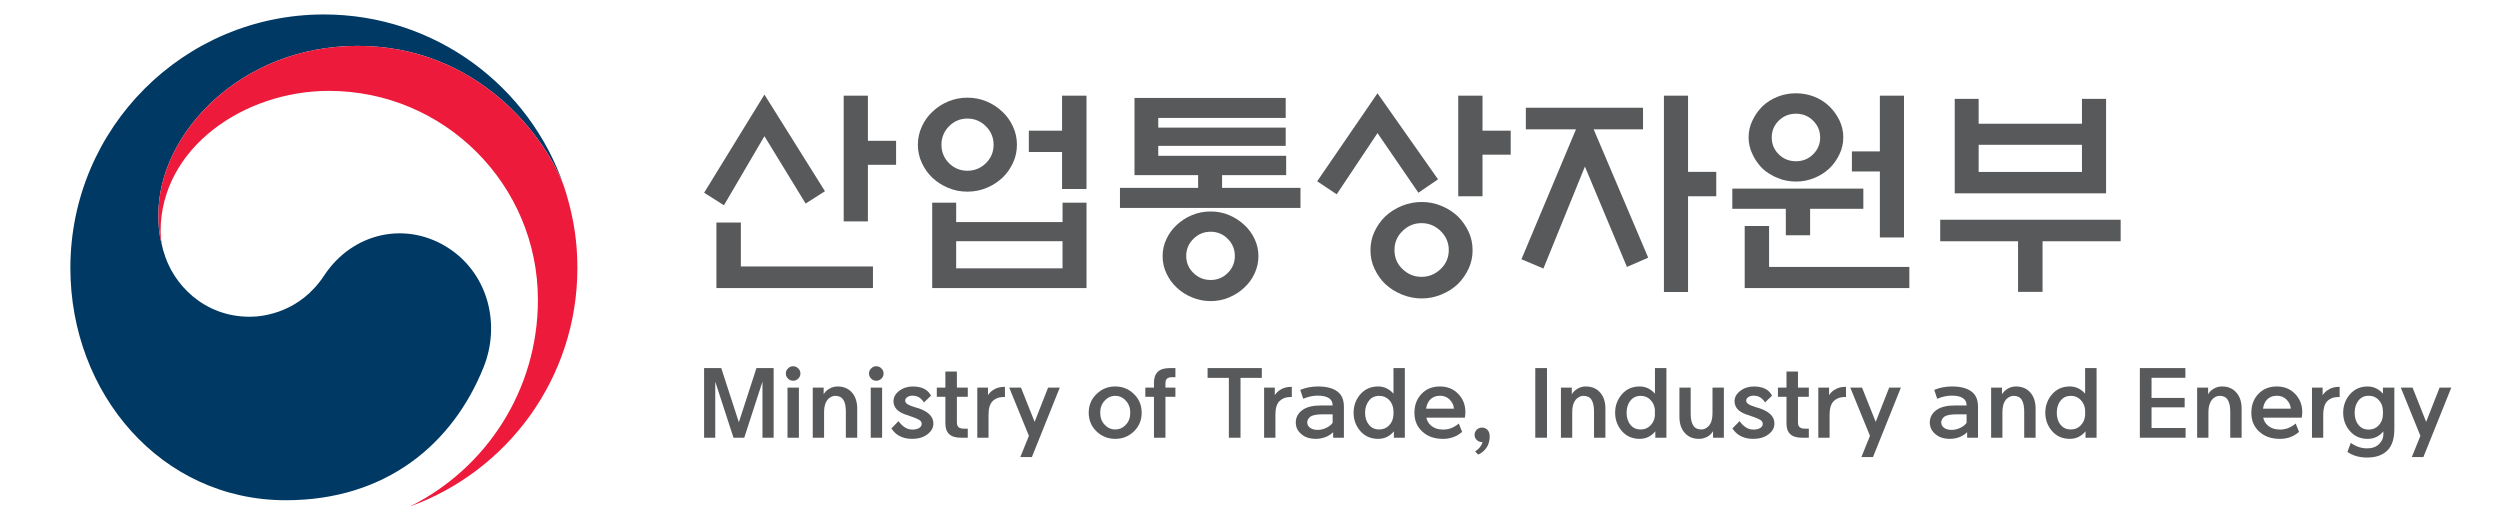 <?xml version="1.0" encoding="utf-8"?>
<!-- Generator: Adobe Illustrator 16.0.0, SVG Export Plug-In . SVG Version: 6.00 Build 0)  -->
<!DOCTYPE svg PUBLIC "-//W3C//DTD SVG 1.1//EN" "http://www.w3.org/Graphics/SVG/1.1/DTD/svg11.dtd">
<svg version="1.1" id="Layer_1" xmlns="http://www.w3.org/2000/svg" xmlns:xlink="http://www.w3.org/1999/xlink" x="0px" y="0px"
	 width="168px" height="34.71px" viewBox="0 0 168 34.71" enable-background="new 0 0 168 34.71" xml:space="preserve">
<g>
	<g>
		<path fill="#58595B" d="M51.37,6.356l4.068,6.495l-1.3,0.826L51.37,9.151l-2.721,4.644l-1.332-0.843L51.37,6.356z M49.786,14.952
			v2.954h8.877v1.451h-10.52v-4.405H49.786z M58.323,14.878h-1.627V6.431h1.627v3.031h1.894v1.611h-1.894V14.878z"/>
		<path fill="#58595B" d="M68.338,9.727c0,0.436-0.089,0.844-0.268,1.224c-0.177,0.378-0.412,0.713-0.709,0.997
			c-0.307,0.284-0.66,0.514-1.064,0.679c-0.403,0.169-0.832,0.252-1.289,0.252c-0.454,0-0.879-0.083-1.285-0.252
			c-0.405-0.165-0.758-0.395-1.064-0.679c-0.298-0.284-0.536-0.619-0.709-0.997c-0.179-0.38-0.269-0.788-0.269-1.224
			c0-0.432,0.09-0.843,0.269-1.227c0.173-0.385,0.411-0.716,0.709-0.99c0.306-0.295,0.66-0.527,1.064-0.694
			c0.406-0.168,0.832-0.253,1.285-0.253c0.457,0,0.886,0.085,1.289,0.253c0.404,0.167,0.757,0.399,1.064,0.694
			c0.297,0.274,0.532,0.605,0.709,0.99C68.249,8.884,68.338,9.295,68.338,9.727z M62.644,13.62h1.611v1.301h7.148V13.62h1.611v5.737
			h-10.37V13.62z M66.77,9.727c0-0.48-0.173-0.896-0.518-1.242c-0.345-0.343-0.758-0.517-1.244-0.517
			c-0.481,0-0.893,0.174-1.235,0.517c-0.337,0.347-0.508,0.762-0.508,1.242c0,0.484,0.171,0.896,0.508,1.238
			c0.342,0.338,0.754,0.509,1.235,0.509c0.486,0,0.899-0.171,1.244-0.509C66.597,10.623,66.77,10.211,66.77,9.727z M71.402,16.21
			h-7.148v1.82h7.148V16.21z M71.37,6.431h1.643v6.27H71.37v-2.485h-2.232V8.783h2.232V6.431z"/>
		<path fill="#58595B" d="M87.392,13.974H75.261v-1.348h5.252v-0.857h-4.275v-5.19h10.161v1.347h-8.564v0.647h8.564v1.231h-8.564
			v0.664h8.595v1.301h-4.306v0.857h5.268V13.974z M84.566,17.215c0,0.411-0.088,0.805-0.26,1.164
			c-0.169,0.368-0.399,0.684-0.688,0.947c-0.296,0.283-0.636,0.498-1.021,0.66c-0.384,0.164-0.799,0.248-1.242,0.248
			c-0.442,0-0.86-0.084-1.25-0.248c-0.391-0.162-0.731-0.377-1.03-0.66c-0.285-0.264-0.514-0.579-0.687-0.947
			c-0.173-0.359-0.261-0.753-0.261-1.164c0-0.415,0.088-0.802,0.261-1.161c0.172-0.361,0.401-0.675,0.687-0.938
			c0.299-0.278,0.639-0.498,1.03-0.661c0.389-0.163,0.808-0.244,1.25-0.244c0.443,0,0.857,0.081,1.242,0.244
			c0.385,0.163,0.725,0.383,1.021,0.661c0.288,0.264,0.519,0.577,0.688,0.938C84.479,16.413,84.566,16.8,84.566,17.215z
			 M82.982,17.199c0-0.442-0.158-0.828-0.474-1.146c-0.316-0.319-0.7-0.48-1.152-0.48c-0.453,0-0.84,0.161-1.161,0.48
			c-0.322,0.317-0.481,0.703-0.481,1.146c0,0.443,0.159,0.826,0.481,1.141c0.321,0.315,0.708,0.475,1.161,0.475
			c0.452,0,0.836-0.159,1.152-0.475C82.824,18.025,82.982,17.643,82.982,17.199z"/>
		<path fill="#58595B" d="M95.316,12.952l-2.748-4.007l-2.742,4.112l-1.312-0.874l4.054-5.916l4.068,5.784L95.316,12.952z
			 M98.958,16.815c0,0.442-0.089,0.859-0.271,1.246c-0.185,0.394-0.428,0.737-0.724,1.032c-0.315,0.295-0.677,0.525-1.102,0.699
			c-0.417,0.173-0.857,0.264-1.32,0.264s-0.906-0.091-1.335-0.264c-0.422-0.174-0.795-0.404-1.11-0.699
			c-0.308-0.295-0.546-0.639-0.729-1.032c-0.185-0.387-0.272-0.804-0.272-1.246c0-0.446,0.088-0.861,0.272-1.251
			c0.184-0.39,0.422-0.733,0.729-1.028c0.315-0.294,0.688-0.53,1.11-0.702c0.429-0.174,0.872-0.261,1.335-0.261
			s0.903,0.087,1.32,0.261c0.425,0.172,0.786,0.408,1.102,0.702c0.296,0.295,0.539,0.639,0.724,1.028
			C98.869,15.954,98.958,16.369,98.958,16.815z M97.358,16.8c0-0.494-0.184-0.916-0.545-1.273c-0.365-0.354-0.794-0.532-1.287-0.532
			c-0.494,0-0.919,0.179-1.28,0.532c-0.364,0.357-0.537,0.779-0.537,1.273c0,0.504,0.173,0.933,0.537,1.277
			c0.361,0.352,0.786,0.527,1.28,0.527c0.493,0,0.922-0.176,1.287-0.527C97.175,17.732,97.358,17.304,97.358,16.8z M99.625,8.783
			h1.895v1.611h-1.895v2.795h-1.631V6.431h1.631V8.783z"/>
		<path fill="#58595B" d="M102.537,8.693V7.241h7.874v1.452h-3.316l3.665,8.623l-1.43,0.62l-2.824-6.742l-2.788,6.851l-1.477-0.624
			l3.665-8.728H102.537z M113.437,19.622h-1.621V6.431h1.621v5.117h1.896v1.642h-1.896V19.622z"/>
		<path fill="#58595B" d="M121.639,14.032v1.777h-1.632v-1.777h-3.596v-1.36h8.805v1.36H121.639z M118.882,15.189v2.747h9.426v1.421
			h-11.065v-4.168H118.882z M123.869,9.226c0,0.405-0.087,0.786-0.26,1.146c-0.173,0.362-0.398,0.681-0.683,0.954
			c-0.293,0.269-0.622,0.48-1.011,0.637c-0.388,0.159-0.795,0.237-1.226,0.237c-0.433,0-0.848-0.078-1.228-0.237
			c-0.389-0.156-0.73-0.368-1.023-0.637c-0.274-0.273-0.502-0.592-0.668-0.954c-0.174-0.359-0.265-0.74-0.265-1.146
			c0-0.404,0.091-0.784,0.265-1.14c0.166-0.355,0.394-0.671,0.668-0.945c0.293-0.278,0.635-0.491,1.023-0.644
			c0.38-0.153,0.795-0.229,1.228-0.229c0.431,0,0.838,0.076,1.226,0.229c0.389,0.152,0.718,0.365,1.011,0.644
			c0.284,0.274,0.51,0.59,0.683,0.945S123.869,8.821,123.869,9.226z M122.314,9.241c0-0.447-0.159-0.823-0.475-1.134
			c-0.314-0.311-0.697-0.466-1.149-0.466c-0.453,0-0.842,0.155-1.157,0.466s-0.472,0.687-0.472,1.134
			c0,0.442,0.156,0.819,0.472,1.13s0.704,0.465,1.157,0.465c0.452,0,0.835-0.154,1.149-0.465
			C122.155,10.061,122.314,9.684,122.314,9.241z M126.327,11.521h-1.879v-1.348h1.879V6.431h1.622v9.526h-1.622V11.521z"/>
		<path fill="#58595B" d="M130.381,14.764h12.127v1.448h-5.249v3.4h-1.646v-3.4h-5.232V14.764z M132.966,8.314h6.941V6.642h1.622
			v6.348h-10.171V6.642h1.607V8.314z M139.907,9.732h-6.941v1.82h6.941V9.732z"/>
	</g>
	<g>
		<path fill="#58595B" d="M51.989,24.735v4.68h-0.751v-3.768l-1.224,3.768h-0.723l-1.226-3.768v3.768h-0.75v-4.68h1.153l1.183,3.641
			l1.182-3.641H51.989z"/>
		<path fill="#58595B" d="M53.788,25.099c0,0.136-0.047,0.248-0.144,0.342c-0.098,0.1-0.211,0.144-0.347,0.144
			c-0.135,0-0.248-0.044-0.345-0.144c-0.097-0.094-0.144-0.206-0.144-0.342c0-0.133,0.046-0.245,0.144-0.339
			c0.097-0.101,0.21-0.15,0.345-0.15c0.136,0,0.25,0.05,0.347,0.15C53.74,24.854,53.788,24.966,53.788,25.099z M52.92,29.415v-3.368
			h0.766v3.368H52.92z"/>
		<path fill="#58595B" d="M55.378,27.724v1.691h-0.761v-3.368h0.733v0.448c0.091-0.156,0.219-0.281,0.389-0.378
			c0.171-0.102,0.355-0.147,0.551-0.147c0.398,0,0.717,0.135,0.957,0.403c0.24,0.27,0.358,0.633,0.358,1.085v1.957h-0.764v-1.762
			c0-0.359-0.058-0.623-0.175-0.797c-0.116-0.172-0.295-0.255-0.537-0.255c-0.125,0-0.248,0.039-0.365,0.123
			c-0.121,0.078-0.212,0.197-0.273,0.34C55.415,27.23,55.378,27.445,55.378,27.724z"/>
		<path fill="#58595B" d="M59.377,25.099c0,0.136-0.047,0.248-0.144,0.342c-0.094,0.1-0.211,0.144-0.345,0.144
			c-0.136,0-0.25-0.044-0.347-0.144c-0.097-0.094-0.144-0.206-0.144-0.342c0-0.133,0.046-0.245,0.144-0.339
			c0.097-0.101,0.211-0.15,0.347-0.15c0.133,0,0.25,0.05,0.345,0.15C59.33,24.854,59.377,24.966,59.377,25.099z M58.514,29.415
			v-3.368h0.764v3.368H58.514z"/>
		<path fill="#58595B" d="M59.901,28.791l0.478-0.491c0.133,0.184,0.28,0.327,0.442,0.428c0.156,0.099,0.325,0.14,0.505,0.14
			c0.167,0,0.314-0.036,0.431-0.101c0.12-0.073,0.18-0.163,0.18-0.277c0-0.122-0.06-0.21-0.171-0.278
			c-0.117-0.061-0.251-0.125-0.408-0.179c-0.184-0.06-0.371-0.128-0.565-0.196c-0.257-0.099-0.449-0.218-0.567-0.364
			c-0.125-0.147-0.184-0.316-0.184-0.506c0-0.275,0.129-0.509,0.39-0.705c0.261-0.196,0.567-0.291,0.918-0.291
			c0.377,0,0.684,0.086,0.92,0.266c0.123,0.093,0.22,0.215,0.292,0.352l-0.471,0.456c-0.062-0.104-0.136-0.196-0.22-0.259
			c-0.149-0.137-0.336-0.197-0.559-0.197c-0.131,0-0.242,0.034-0.339,0.095c-0.098,0.068-0.144,0.142-0.144,0.235
			c0,0.097,0.053,0.183,0.162,0.245c0.106,0.071,0.264,0.132,0.476,0.197c0.077,0.023,0.164,0.052,0.262,0.077
			c0.326,0.112,0.574,0.249,0.742,0.421c0.169,0.171,0.253,0.369,0.253,0.61c0,0.276-0.137,0.517-0.404,0.719
			c-0.27,0.207-0.61,0.305-1.028,0.305c-0.35,0-0.659-0.076-0.925-0.237C60.185,29.141,60.03,28.986,59.901,28.791z"/>
		<path fill="#58595B" d="M64.303,24.966v1.081h0.732v0.617h-0.732v1.712c0,0.161,0.041,0.277,0.118,0.334
			c0.079,0.063,0.19,0.095,0.334,0.095h0.279v0.61h-0.462c-0.361,0-0.627-0.084-0.793-0.246c-0.167-0.161-0.25-0.397-0.25-0.716
			v-1.789h-0.576v-0.617h0.576v-1.081H64.303z"/>
		<path fill="#58595B" d="M65.674,29.415v-3.368h0.719v0.505c0.109-0.166,0.249-0.291,0.407-0.38c0.194-0.12,0.42-0.174,0.681-0.174
			h0.052v0.68h-0.081c-0.318,0-0.572,0.102-0.758,0.288c-0.175,0.189-0.264,0.481-0.264,0.884v1.565H65.674z"/>
		<path fill="#58595B" d="M69.143,29.288l-1.324-3.241h0.791l0.917,2.302l0.905-2.302h0.786l-1.875,4.666h-0.778L69.143,29.288z"/>
		<path fill="#58595B" d="M74.941,29.491c-0.491,0-0.912-0.169-1.26-0.507c-0.344-0.333-0.52-0.756-0.52-1.25
			c0-0.495,0.175-0.918,0.52-1.251c0.348-0.342,0.769-0.514,1.26-0.514c0.499,0,0.919,0.172,1.262,0.514
			c0.348,0.333,0.517,0.756,0.517,1.251c0,0.494-0.169,0.917-0.517,1.25C75.86,29.322,75.44,29.491,74.941,29.491z M74.941,28.859
			c0.28,0,0.518-0.103,0.715-0.318c0.202-0.207,0.298-0.482,0.298-0.807c0-0.319-0.096-0.595-0.298-0.806
			c-0.198-0.221-0.435-0.327-0.715-0.327c-0.272,0-0.508,0.106-0.709,0.327c-0.198,0.211-0.298,0.486-0.298,0.806
			c0,0.324,0.1,0.6,0.298,0.807C74.434,28.757,74.669,28.859,74.941,28.859z"/>
		<path fill="#58595B" d="M77.547,25.696c0-0.313,0.088-0.555,0.266-0.719c0.174-0.164,0.447-0.242,0.807-0.242h0.368v0.611h-0.221
			c-0.142,0-0.25,0.03-0.329,0.086c-0.08,0.064-0.12,0.172-0.12,0.335v0.279h0.669v0.617h-0.669v2.751h-0.771v-2.751h-0.581v-0.617
			h0.581V25.696z"/>
		<path fill="#58595B" d="M83.363,25.391v4.024H82.58v-4.024h-1.43v-0.655h3.645v0.655H83.363z"/>
		<path fill="#58595B" d="M84.948,29.415v-3.368h0.718v0.505c0.11-0.166,0.246-0.291,0.407-0.38c0.193-0.12,0.424-0.174,0.681-0.174
			h0.057v0.68h-0.084c-0.318,0-0.568,0.102-0.758,0.288c-0.176,0.189-0.26,0.481-0.26,0.884v1.565H84.948z"/>
		<path fill="#58595B" d="M88.76,27.247c0.259,0,0.521,0,0.793,0c0-0.223-0.082-0.387-0.253-0.495
			c-0.171-0.111-0.421-0.165-0.743-0.165h-0.015c-0.304,0-0.625,0.068-0.968,0.211l-0.196-0.597c0.355-0.151,0.74-0.227,1.171-0.231
			h0.008c0.567,0,0.999,0.106,1.301,0.327c0.301,0.213,0.453,0.56,0.453,1.034v2.084h-0.724v-0.372
			c-0.142,0.143-0.318,0.254-0.528,0.334c-0.205,0.076-0.418,0.114-0.637,0.114c-0.399,0-0.726-0.103-0.972-0.318
			c-0.252-0.208-0.373-0.474-0.373-0.783c0-0.343,0.153-0.628,0.462-0.848C87.824,27.343,88.235,27.247,88.76,27.247z
			 M88.557,28.889c0.19,0,0.387-0.05,0.582-0.144c0.194-0.094,0.332-0.21,0.414-0.334v-0.567c-0.248,0-0.478,0-0.682,0
			c-0.381,0-0.647,0.047-0.799,0.146c-0.146,0.11-0.226,0.243-0.226,0.399c0,0.143,0.067,0.268,0.191,0.358
			C88.16,28.84,88.334,28.889,88.557,28.889z"/>
		<path fill="#58595B" d="M92.617,25.97c0.395,0,0.739,0.162,1.024,0.484v-1.719h0.764v4.68H93.67v-0.429
			c-0.281,0.337-0.635,0.505-1.053,0.505c-0.494,0-0.897-0.175-1.2-0.519c-0.304-0.351-0.456-0.768-0.456-1.238
			s0.152-0.89,0.456-1.242C91.72,26.146,92.123,25.97,92.617,25.97z M93.634,27.948c0.015-0.147,0.015-0.29,0-0.428
			c-0.027-0.255-0.119-0.468-0.28-0.638c-0.181-0.19-0.405-0.281-0.666-0.281c-0.295,0-0.532,0.106-0.695,0.327
			c-0.17,0.211-0.26,0.486-0.26,0.806c0,0.324,0.09,0.6,0.26,0.807c0.163,0.216,0.4,0.318,0.695,0.318
			c0.261,0,0.485-0.09,0.666-0.279C93.515,28.409,93.606,28.203,93.634,27.948z"/>
		<path fill="#58595B" d="M95.851,28.067c0.048,0.209,0.141,0.377,0.287,0.506c0.218,0.198,0.5,0.294,0.856,0.294
			c0.366,0,0.716-0.135,1.038-0.407l0.224,0.562c-0.356,0.313-0.793,0.47-1.283,0.47c-0.573,0-1.034-0.16-1.386-0.483
			c-0.357-0.323-0.537-0.743-0.537-1.271c0-0.51,0.159-0.938,0.474-1.266c0.315-0.334,0.728-0.502,1.239-0.502
			c0.502,0,0.909,0.167,1.23,0.498c0.32,0.329,0.481,0.739,0.481,1.229c0,0.132-0.013,0.257-0.035,0.371H95.851z M95.835,27.464
			h1.868c-0.01-0.215-0.099-0.417-0.274-0.6s-0.398-0.27-0.666-0.27c-0.276,0-0.508,0.096-0.688,0.294
			C95.945,27.037,95.869,27.23,95.835,27.464z"/>
		<path fill="#58595B" d="M99.624,29.709h-0.035c-0.134,0-0.251-0.049-0.352-0.14c-0.096-0.099-0.147-0.21-0.147-0.344
			c0-0.138,0.052-0.253,0.147-0.352c0.101-0.091,0.218-0.14,0.352-0.14c0.138,0,0.252,0.047,0.351,0.133
			c0.109,0.113,0.169,0.263,0.169,0.449c0,0.327-0.086,0.604-0.246,0.813c-0.157,0.205-0.338,0.345-0.533,0.421l-0.203-0.216
			c0.185-0.115,0.319-0.256,0.406-0.408C99.575,29.864,99.606,29.787,99.624,29.709z"/>
		<path fill="#58595B" d="M103.171,29.415v-4.68h0.787v4.68H103.171z"/>
		<path fill="#58595B" d="M105.653,27.724v1.691h-0.759v-3.368h0.731v0.448c0.094-0.156,0.223-0.281,0.392-0.378
			c0.171-0.102,0.352-0.147,0.549-0.147c0.401,0,0.72,0.135,0.957,0.403c0.243,0.27,0.36,0.633,0.36,1.085v1.957h-0.765v-1.762
			c0-0.359-0.06-0.623-0.176-0.797c-0.113-0.172-0.294-0.255-0.539-0.255c-0.124,0-0.246,0.039-0.361,0.123
			c-0.124,0.078-0.211,0.197-0.278,0.34C105.692,27.23,105.653,27.445,105.653,27.724z"/>
		<path fill="#58595B" d="M110.184,25.97c0.402,0,0.74,0.162,1.029,0.484v-1.719h0.769v4.68h-0.745v-0.429
			c-0.28,0.337-0.634,0.505-1.053,0.505c-0.492,0-0.889-0.175-1.191-0.519c-0.304-0.351-0.457-0.768-0.457-1.238
			s0.153-0.89,0.457-1.242C109.295,26.146,109.691,25.97,110.184,25.97z M111.209,27.948c0.006-0.147,0.006-0.29,0-0.428
			c-0.027-0.255-0.127-0.468-0.288-0.638c-0.177-0.19-0.397-0.281-0.659-0.281c-0.299,0-0.531,0.106-0.701,0.327
			c-0.171,0.211-0.253,0.486-0.253,0.806c0,0.324,0.082,0.6,0.253,0.807c0.17,0.216,0.402,0.318,0.701,0.318
			c0.262,0,0.482-0.09,0.659-0.279C111.082,28.409,111.182,28.203,111.209,27.948z"/>
		<path fill="#58595B" d="M115.08,27.737v-1.69h0.765v3.368h-0.729v-0.442c-0.101,0.167-0.223,0.29-0.379,0.372
			c-0.186,0.104-0.378,0.146-0.568,0.146c-0.399,0-0.715-0.132-0.951-0.399c-0.243-0.266-0.361-0.632-0.361-1.087v-1.958h0.757
			v1.768c0,0.356,0.063,0.617,0.18,0.79c0.116,0.174,0.297,0.255,0.544,0.255c0.119,0,0.238-0.034,0.357-0.122
			c0.119-0.079,0.216-0.195,0.273-0.332C115.044,28.238,115.08,28.021,115.08,27.737z"/>
		<path fill="#58595B" d="M116.419,28.791l0.478-0.491c0.132,0.184,0.279,0.327,0.441,0.428c0.157,0.099,0.325,0.14,0.506,0.14
			c0.171,0,0.314-0.036,0.432-0.101c0.122-0.073,0.179-0.163,0.179-0.277c0-0.122-0.054-0.21-0.172-0.278
			c-0.113-0.061-0.246-0.125-0.405-0.179c-0.184-0.06-0.373-0.128-0.566-0.196c-0.257-0.099-0.45-0.218-0.568-0.364
			c-0.119-0.147-0.183-0.316-0.183-0.506c0-0.275,0.129-0.509,0.394-0.705c0.257-0.196,0.563-0.291,0.919-0.291
			c0.372,0,0.685,0.086,0.919,0.266c0.119,0.093,0.219,0.215,0.287,0.352l-0.47,0.456c-0.059-0.104-0.136-0.196-0.217-0.259
			c-0.147-0.137-0.335-0.197-0.562-0.197c-0.129,0-0.24,0.034-0.342,0.095c-0.093,0.068-0.145,0.142-0.145,0.235
			c0,0.097,0.058,0.183,0.163,0.245c0.112,0.071,0.269,0.132,0.477,0.197c0.079,0.023,0.163,0.052,0.261,0.077
			c0.326,0.112,0.577,0.249,0.746,0.421c0.169,0.171,0.25,0.369,0.25,0.61c0,0.276-0.134,0.517-0.399,0.719
			c-0.275,0.207-0.611,0.305-1.032,0.305c-0.346,0-0.658-0.076-0.927-0.237C116.702,29.141,116.547,28.986,116.419,28.791z"/>
		<path fill="#58595B" d="M120.824,24.966v1.081h0.729v0.617h-0.729v1.712c0,0.161,0.041,0.277,0.115,0.334
			c0.083,0.063,0.19,0.095,0.333,0.095h0.28v0.61h-0.462c-0.358,0-0.628-0.084-0.793-0.246c-0.167-0.161-0.245-0.397-0.245-0.716
			v-1.789h-0.575v-0.617h0.575v-1.081H120.824z"/>
		<path fill="#58595B" d="M122.19,29.415v-3.368h0.723v0.505c0.11-0.166,0.246-0.291,0.408-0.38c0.194-0.12,0.414-0.174,0.68-0.174
			h0.049v0.68h-0.076c-0.319,0-0.573,0.102-0.758,0.288c-0.176,0.189-0.267,0.481-0.267,0.884v1.565H122.19z"/>
		<path fill="#58595B" d="M125.662,29.288l-1.324-3.241h0.791l0.919,2.302l0.905-2.302h0.787l-1.874,4.666h-0.779L125.662,29.288z"
			/>
		<path fill="#58595B" d="M131.37,27.247c0.255,0,0.516,0,0.785,0c0-0.223-0.079-0.387-0.251-0.495
			c-0.171-0.111-0.414-0.165-0.737-0.165h-0.021c-0.303,0-0.626,0.068-0.967,0.211l-0.197-0.597
			c0.356-0.151,0.749-0.227,1.172-0.231h0.014c0.562,0,0.993,0.106,1.296,0.327c0.308,0.213,0.458,0.56,0.458,1.034v2.084h-0.729
			v-0.372c-0.142,0.143-0.319,0.254-0.522,0.334c-0.211,0.076-0.425,0.114-0.634,0.114c-0.408,0-0.734-0.103-0.98-0.318
			c-0.247-0.208-0.375-0.474-0.375-0.783c0-0.343,0.153-0.628,0.463-0.848C130.433,27.343,130.84,27.247,131.37,27.247z
			 M131.16,28.889c0.199,0,0.388-0.05,0.583-0.144c0.193-0.094,0.333-0.21,0.412-0.334v-0.567c-0.247,0-0.473,0-0.672,0
			c-0.389,0-0.656,0.047-0.808,0.146c-0.146,0.11-0.224,0.243-0.224,0.399c0,0.143,0.065,0.268,0.188,0.358
			C130.765,28.84,130.938,28.889,131.16,28.889z"/>
		<path fill="#58595B" d="M134.562,27.724v1.691h-0.758v-3.368h0.73v0.448c0.094-0.156,0.223-0.281,0.393-0.378
			c0.171-0.102,0.349-0.147,0.547-0.147c0.403,0,0.722,0.135,0.959,0.403c0.242,0.27,0.36,0.633,0.36,1.085v1.957h-0.766v-1.762
			c0-0.359-0.06-0.623-0.174-0.797c-0.115-0.172-0.295-0.255-0.541-0.255c-0.123,0-0.245,0.039-0.36,0.123
			c-0.126,0.078-0.213,0.197-0.278,0.34C134.603,27.23,134.562,27.445,134.562,27.724z"/>
		<path fill="#58595B" d="M139.093,25.97c0.402,0,0.739,0.162,1.027,0.484v-1.719h0.77v4.68h-0.744v-0.429
			c-0.281,0.337-0.634,0.505-1.053,0.505c-0.493,0-0.889-0.175-1.192-0.519c-0.304-0.351-0.457-0.768-0.457-1.238
			s0.153-0.89,0.457-1.242C138.204,26.146,138.6,25.97,139.093,25.97z M140.117,27.948c0.007-0.147,0.007-0.29,0-0.428
			c-0.026-0.255-0.126-0.468-0.288-0.638c-0.179-0.19-0.396-0.281-0.658-0.281c-0.301,0-0.532,0.106-0.702,0.327
			c-0.172,0.211-0.253,0.486-0.253,0.806c0,0.324,0.081,0.6,0.253,0.807c0.17,0.216,0.401,0.318,0.702,0.318
			c0.262,0,0.479-0.09,0.658-0.279C139.991,28.409,140.091,28.203,140.117,27.948z"/>
		<path fill="#58595B" d="M146.871,29.415h-3.073v-4.68h3.06v0.652h-2.274v1.354h2.225v0.632h-2.225v1.389h2.288V29.415z"/>
		<path fill="#58595B" d="M148.406,27.724v1.691h-0.758v-3.368h0.737v0.448c0.085-0.156,0.214-0.281,0.386-0.378
			c0.172-0.102,0.355-0.147,0.555-0.147c0.396,0,0.715,0.135,0.951,0.403c0.242,0.27,0.36,0.633,0.36,1.085v1.957h-0.764v-1.762
			c0-0.359-0.063-0.623-0.177-0.797c-0.115-0.172-0.295-0.255-0.531-0.255c-0.134,0-0.253,0.039-0.369,0.123
			c-0.118,0.078-0.213,0.197-0.271,0.34C148.446,27.23,148.406,27.445,148.406,27.724z"/>
		<path fill="#58595B" d="M152.088,28.067c0.047,0.209,0.141,0.377,0.288,0.506c0.217,0.198,0.502,0.294,0.857,0.294
			c0.365,0,0.714-0.135,1.038-0.407l0.224,0.562c-0.357,0.313-0.785,0.47-1.283,0.47c-0.574,0-1.035-0.16-1.387-0.483
			c-0.357-0.323-0.535-0.743-0.535-1.271c0-0.51,0.156-0.938,0.472-1.266c0.316-0.334,0.727-0.502,1.238-0.502
			c0.504,0,0.911,0.167,1.231,0.498c0.32,0.329,0.481,0.739,0.481,1.229c0,0.132-0.012,0.257-0.035,0.371H152.088z M152.075,27.464
			h1.866c-0.01-0.215-0.1-0.417-0.274-0.6s-0.4-0.27-0.667-0.27c-0.274,0-0.509,0.096-0.687,0.294
			C152.185,27.037,152.108,27.23,152.075,27.464z"/>
		<path fill="#58595B" d="M155.365,29.415v-3.368h0.715v0.505c0.115-0.166,0.252-0.291,0.414-0.38
			c0.188-0.12,0.416-0.174,0.674-0.174h0.057v0.68h-0.078c-0.318,0-0.576,0.102-0.766,0.288c-0.169,0.189-0.26,0.481-0.26,0.884
			v1.565H155.365z"/>
		<path fill="#58595B" d="M159.067,30.748c-0.51,0-0.958-0.126-1.32-0.379l0.225-0.609c0.343,0.247,0.709,0.37,1.096,0.37
			c0.341,0,0.607-0.093,0.802-0.286c0.198-0.195,0.293-0.408,0.293-0.653v-0.204c-0.276,0.337-0.631,0.505-1.053,0.505
			c-0.494,0-0.889-0.175-1.192-0.519c-0.306-0.351-0.456-0.768-0.456-1.238s0.15-0.89,0.456-1.242
			c0.304-0.346,0.698-0.522,1.192-0.522c0.396,0,0.738,0.162,1.024,0.484v-0.407h0.766v2.793c0,0.64-0.154,1.118-0.471,1.434
			C160.11,30.59,159.65,30.748,159.067,30.748z M160.126,27.955c0.013-0.151,0.013-0.299,0-0.442
			c-0.02-0.252-0.119-0.467-0.28-0.639c-0.18-0.188-0.398-0.279-0.663-0.279c-0.299,0-0.526,0.107-0.699,0.33
			c-0.169,0.214-0.251,0.49-0.251,0.81c0,0.324,0.082,0.601,0.251,0.81c0.173,0.219,0.4,0.323,0.699,0.323
			c0.265,0,0.483-0.092,0.663-0.28C160.007,28.416,160.106,28.203,160.126,27.955z"/>
		<path fill="#58595B" d="M162.65,29.288l-1.317-3.241h0.792l0.912,2.302l0.904-2.302h0.787l-1.875,4.666h-0.777L162.65,29.288z"/>
	</g>
	<g>
		<g>
			<g>
				<g>
					<g>
						<g>
							<path fill="#003964" d="M30.253,16.748c-2.873-1.95-6.549-1.156-8.477,1.776c-1.618,2.456-4.046,2.762-4.99,2.762
								c-3.072,0-5.174-2.16-5.797-4.398h-0.003c-0.004-0.023-0.011-0.043-0.016-0.061c-0.007-0.027-0.014-0.053-0.022-0.077
								c-0.244-0.933-0.303-1.379-0.303-2.37c0-5.349,5.487-11.297,13.388-11.297c8.089,0,12.718,6.156,13.911,9.579
								c-0.021-0.06-0.04-0.122-0.058-0.184c-2.297-6.692-8.647-11.507-16.12-11.507c-9.41,0-17.037,7.625-17.037,17.038
								c0,8.408,6.065,15.607,14.482,15.607c6.71,0,11.219-3.765,13.29-8.951C33.635,21.829,32.827,18.502,30.253,16.748z"/>
						</g>
						<g>
							<path fill="#ED1A3B" d="M38.049,12.994c-0.994-3.341-5.657-9.911-14.016-9.911c-7.901,0-13.388,5.948-13.388,11.297
								c0,0.991,0.06,1.438,0.303,2.37c-0.099-0.408-0.155-0.816-0.155-1.216c0-5.569,5.575-9.427,11.309-9.427
								c7.754,0,14.045,6.288,14.045,14.045c0,6.082-3.499,11.342-8.583,13.873l0.001,0.003C34.121,31.654,38.8,25.381,38.8,18.01
								C38.8,16.263,38.564,14.727,38.049,12.994z"/>
						</g>
					</g>
				</g>
			</g>
		</g>
	</g>
</g>
</svg>
